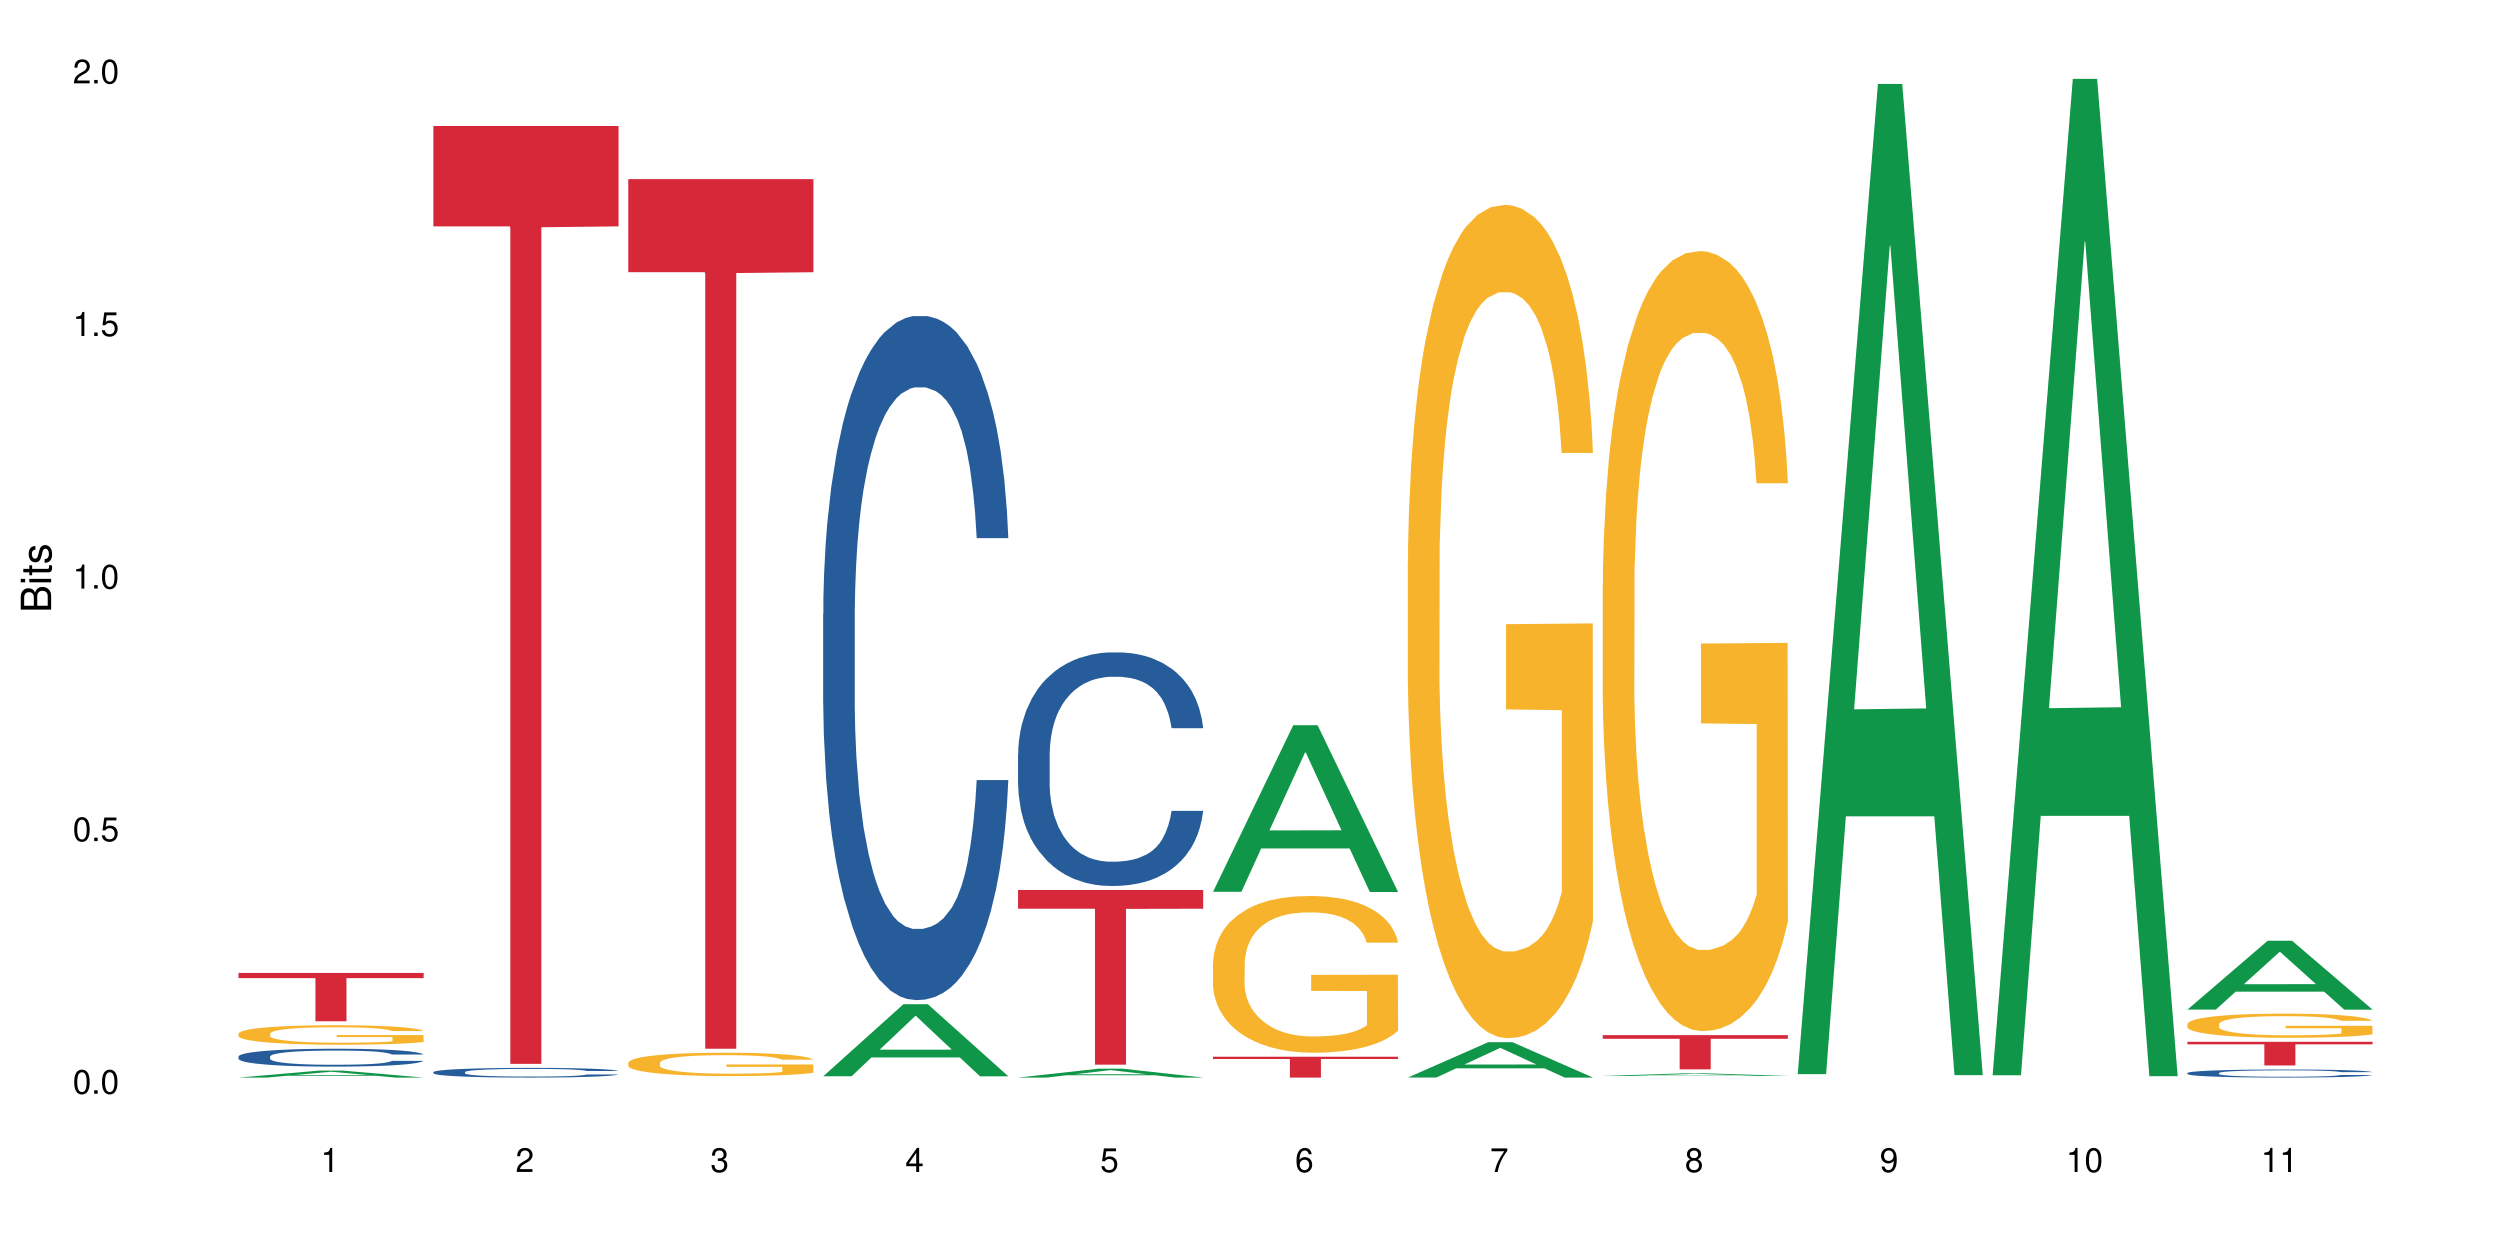 <?xml version="1.0" encoding="UTF-8"?>
<svg xmlns="http://www.w3.org/2000/svg" xmlns:xlink="http://www.w3.org/1999/xlink" width="720pt" height="360pt" viewBox="0 0 720 360" version="1.1">
<defs>
<g>
<symbol overflow="visible" id="glyph0-0">
<path style="stroke:none;" d=""/>
</symbol>
<symbol overflow="visible" id="glyph0-1">
<path style="stroke:none;" d="M 2.641 -6.938 C 2 -6.938 1.422 -6.656 1.078 -6.172 C 0.641 -5.562 0.406 -4.641 0.406 -3.359 C 0.406 -1.016 1.188 0.219 2.641 0.219 C 4.078 0.219 4.859 -1.016 4.859 -3.297 C 4.859 -4.641 4.656 -5.547 4.203 -6.172 C 3.844 -6.656 3.281 -6.938 2.641 -6.938 Z M 2.641 -6.188 C 3.547 -6.188 4 -5.25 4 -3.375 C 4 -1.406 3.562 -0.484 2.625 -0.484 C 1.734 -0.484 1.281 -1.438 1.281 -3.344 C 1.281 -5.25 1.734 -6.188 2.641 -6.188 Z M 2.641 -6.188 "/>
</symbol>
<symbol overflow="visible" id="glyph0-2">
<path style="stroke:none;" d="M 1.828 -1 L 0.828 -1 L 0.828 0 L 1.828 0 Z M 1.828 -1 "/>
</symbol>
<symbol overflow="visible" id="glyph0-3">
<path style="stroke:none;" d="M 4.562 -6.797 L 1.062 -6.797 L 0.547 -3.094 L 1.328 -3.094 C 1.719 -3.562 2.047 -3.734 2.578 -3.734 C 3.484 -3.734 4.062 -3.109 4.062 -2.094 C 4.062 -1.125 3.484 -0.531 2.578 -0.531 C 1.828 -0.531 1.375 -0.906 1.188 -1.672 L 0.328 -1.672 C 0.453 -1.109 0.547 -0.844 0.75 -0.594 C 1.125 -0.078 1.828 0.219 2.594 0.219 C 3.969 0.219 4.922 -0.781 4.922 -2.219 C 4.922 -3.562 4.031 -4.484 2.719 -4.484 C 2.25 -4.484 1.859 -4.359 1.469 -4.062 L 1.734 -5.969 L 4.562 -5.969 Z M 4.562 -6.797 "/>
</symbol>
<symbol overflow="visible" id="glyph0-4">
<path style="stroke:none;" d="M 2.484 -4.938 L 2.484 0 L 3.328 0 L 3.328 -6.938 L 2.766 -6.938 C 2.469 -5.875 2.281 -5.734 0.984 -5.562 L 0.984 -4.938 Z M 2.484 -4.938 "/>
</symbol>
<symbol overflow="visible" id="glyph0-5">
<path style="stroke:none;" d="M 4.859 -0.828 L 1.281 -0.828 C 1.359 -1.406 1.672 -1.781 2.5 -2.281 L 3.469 -2.828 C 4.406 -3.344 4.906 -4.062 4.906 -4.906 C 4.906 -5.484 4.672 -6.031 4.266 -6.406 C 3.859 -6.766 3.375 -6.938 2.719 -6.938 C 1.859 -6.938 1.219 -6.625 0.844 -6.031 C 0.609 -5.672 0.5 -5.234 0.484 -4.531 L 1.328 -4.531 C 1.359 -5.016 1.406 -5.281 1.531 -5.516 C 1.75 -5.938 2.188 -6.203 2.703 -6.203 C 3.469 -6.203 4.031 -5.641 4.031 -4.891 C 4.031 -4.344 3.719 -3.859 3.125 -3.516 L 2.234 -3 C 0.812 -2.172 0.406 -1.531 0.328 -0.016 L 4.859 -0.016 Z M 4.859 -0.828 "/>
</symbol>
<symbol overflow="visible" id="glyph0-6">
<path style="stroke:none;" d="M 2.125 -3.188 L 2.578 -3.188 C 3.5 -3.188 3.984 -2.766 3.984 -1.922 C 3.984 -1.062 3.469 -0.531 2.594 -0.531 C 1.656 -0.531 1.203 -1 1.156 -2.016 L 0.312 -2.016 C 0.344 -1.453 0.438 -1.094 0.609 -0.781 C 0.953 -0.109 1.625 0.219 2.547 0.219 C 3.953 0.219 4.859 -0.625 4.859 -1.938 C 4.859 -2.828 4.516 -3.297 3.703 -3.594 C 4.344 -3.844 4.656 -4.328 4.656 -5.031 C 4.656 -6.219 3.875 -6.938 2.578 -6.938 C 1.203 -6.938 0.484 -6.172 0.453 -4.703 L 1.297 -4.703 C 1.312 -5.125 1.344 -5.359 1.453 -5.578 C 1.641 -5.969 2.062 -6.203 2.594 -6.203 C 3.344 -6.203 3.797 -5.75 3.797 -5 C 3.797 -4.516 3.609 -4.219 3.25 -4.047 C 3.016 -3.953 2.703 -3.922 2.125 -3.906 Z M 2.125 -3.188 "/>
</symbol>
<symbol overflow="visible" id="glyph0-7">
<path style="stroke:none;" d="M 3.141 -1.672 L 3.141 0 L 3.984 0 L 3.984 -1.672 L 4.984 -1.672 L 4.984 -2.438 L 3.984 -2.438 L 3.984 -6.938 L 3.359 -6.938 L 0.266 -2.578 L 0.266 -1.672 Z M 3.141 -2.438 L 1 -2.438 L 3.141 -5.5 Z M 3.141 -2.438 "/>
</symbol>
<symbol overflow="visible" id="glyph0-8">
<path style="stroke:none;" d="M 4.781 -5.125 C 4.609 -6.266 3.891 -6.938 2.844 -6.938 C 2.094 -6.938 1.422 -6.578 1.031 -5.953 C 0.594 -5.266 0.406 -4.422 0.406 -3.172 C 0.406 -2 0.578 -1.25 0.984 -0.641 C 1.359 -0.078 1.953 0.219 2.703 0.219 C 3.984 0.219 4.922 -0.75 4.922 -2.094 C 4.922 -3.375 4.062 -4.281 2.844 -4.281 C 2.172 -4.281 1.641 -4.031 1.281 -3.516 C 1.281 -5.234 1.828 -6.188 2.797 -6.188 C 3.391 -6.188 3.797 -5.797 3.938 -5.125 Z M 2.734 -3.531 C 3.547 -3.531 4.062 -2.953 4.062 -2.031 C 4.062 -1.156 3.484 -0.531 2.703 -0.531 C 1.922 -0.531 1.328 -1.188 1.328 -2.078 C 1.328 -2.938 1.906 -3.531 2.734 -3.531 Z M 2.734 -3.531 "/>
</symbol>
<symbol overflow="visible" id="glyph0-9">
<path style="stroke:none;" d="M 4.984 -6.797 L 0.438 -6.797 L 0.438 -5.969 L 4.109 -5.969 C 2.5 -3.656 1.828 -2.234 1.328 0 L 2.219 0 C 2.594 -2.172 3.453 -4.047 4.984 -6.094 Z M 4.984 -6.797 "/>
</symbol>
<symbol overflow="visible" id="glyph0-10">
<path style="stroke:none;" d="M 3.75 -3.656 C 4.469 -4.094 4.688 -4.438 4.688 -5.078 C 4.688 -6.172 3.844 -6.938 2.641 -6.938 C 1.438 -6.938 0.594 -6.172 0.594 -5.094 C 0.594 -4.438 0.812 -4.094 1.516 -3.656 C 0.734 -3.266 0.359 -2.703 0.359 -1.922 C 0.359 -0.656 1.281 0.219 2.641 0.219 C 3.984 0.219 4.922 -0.656 4.922 -1.922 C 4.922 -2.703 4.531 -3.266 3.75 -3.656 Z M 2.641 -6.188 C 3.359 -6.188 3.812 -5.75 3.812 -5.062 C 3.812 -4.406 3.344 -3.984 2.641 -3.984 C 1.922 -3.984 1.453 -4.406 1.453 -5.078 C 1.453 -5.75 1.922 -6.188 2.641 -6.188 Z M 2.641 -3.266 C 3.484 -3.266 4.062 -2.719 4.062 -1.906 C 4.062 -1.078 3.484 -0.531 2.625 -0.531 C 1.797 -0.531 1.219 -1.094 1.219 -1.906 C 1.219 -2.719 1.781 -3.266 2.641 -3.266 Z M 2.641 -3.266 "/>
</symbol>
<symbol overflow="visible" id="glyph0-11">
<path style="stroke:none;" d="M 0.516 -1.578 C 0.672 -0.453 1.406 0.219 2.438 0.219 C 3.188 0.219 3.859 -0.141 4.266 -0.766 C 4.688 -1.453 4.891 -2.297 4.891 -3.547 C 4.891 -4.719 4.703 -5.453 4.312 -6.078 C 3.938 -6.641 3.344 -6.938 2.594 -6.938 C 1.297 -6.938 0.359 -5.969 0.359 -4.625 C 0.359 -3.344 1.234 -2.453 2.453 -2.453 C 3.094 -2.453 3.578 -2.672 4.016 -3.203 C 4 -1.484 3.469 -0.531 2.5 -0.531 C 1.906 -0.531 1.484 -0.906 1.359 -1.578 Z M 2.578 -6.203 C 3.375 -6.203 3.969 -5.531 3.969 -4.641 C 3.969 -3.797 3.391 -3.188 2.547 -3.188 C 1.734 -3.188 1.234 -3.766 1.234 -4.688 C 1.234 -5.562 1.797 -6.203 2.578 -6.203 Z M 2.578 -6.203 "/>
</symbol>
<symbol overflow="visible" id="glyph1-0">
<path style="stroke:none;" d=""/>
</symbol>
<symbol overflow="visible" id="glyph1-1">
<path style="stroke:none;" d="M 0 -0.953 L 0 -4.891 C 0 -5.719 -0.234 -6.344 -0.734 -6.797 C -1.188 -7.234 -1.812 -7.469 -2.5 -7.469 C -3.547 -7.469 -4.188 -7 -4.625 -5.875 C -4.984 -6.688 -5.625 -7.094 -6.531 -7.094 C -7.172 -7.094 -7.734 -6.859 -8.141 -6.391 C -8.562 -5.922 -8.75 -5.344 -8.75 -4.5 L -8.75 -0.953 Z M -4.984 -2.062 L -7.766 -2.062 L -7.766 -4.219 C -7.766 -4.844 -7.688 -5.203 -7.453 -5.5 C -7.219 -5.812 -6.859 -5.969 -6.375 -5.969 C -5.891 -5.969 -5.531 -5.812 -5.297 -5.5 C -5.062 -5.203 -4.984 -4.844 -4.984 -4.219 Z M -0.984 -2.062 L -4 -2.062 L -4 -4.781 C -4 -5.766 -3.438 -6.359 -2.484 -6.359 C -1.547 -6.359 -0.984 -5.766 -0.984 -4.781 Z M -0.984 -2.062 "/>
</symbol>
<symbol overflow="visible" id="glyph1-2">
<path style="stroke:none;" d="M -6.281 -1.797 L -6.281 -0.797 L 0 -0.797 L 0 -1.797 Z M -8.75 -1.797 L -8.75 -0.797 L -7.484 -0.797 L -7.484 -1.797 Z M -8.75 -1.797 "/>
</symbol>
<symbol overflow="visible" id="glyph1-3">
<path style="stroke:none;" d="M -6.281 -3.047 L -6.281 -2.016 L -8.016 -2.016 L -8.016 -1.016 L -6.281 -1.016 L -6.281 -0.172 L -5.469 -0.172 L -5.469 -1.016 L -0.719 -1.016 C -0.078 -1.016 0.281 -1.453 0.281 -2.234 C 0.281 -2.5 0.25 -2.719 0.188 -3.047 L -0.641 -3.047 C -0.609 -2.906 -0.594 -2.766 -0.594 -2.562 C -0.594 -2.141 -0.719 -2.016 -1.156 -2.016 L -5.469 -2.016 L -5.469 -3.047 Z M -6.281 -3.047 "/>
</symbol>
<symbol overflow="visible" id="glyph1-4">
<path style="stroke:none;" d="M -4.531 -5.25 C -5.766 -5.25 -6.469 -4.422 -6.469 -2.969 C -6.469 -1.516 -5.719 -0.562 -4.547 -0.562 C -3.562 -0.562 -3.094 -1.062 -2.734 -2.562 L -2.516 -3.484 C -2.344 -4.188 -2.094 -4.469 -1.641 -4.469 C -1.047 -4.469 -0.641 -3.875 -0.641 -3 C -0.641 -2.453 -0.797 -2 -1.062 -1.75 C -1.25 -1.594 -1.422 -1.531 -1.875 -1.469 L -1.875 -0.406 C -0.422 -0.453 0.281 -1.266 0.281 -2.922 C 0.281 -4.5 -0.5 -5.516 -1.719 -5.516 C -2.656 -5.516 -3.172 -4.984 -3.469 -3.734 L -3.703 -2.766 C -3.891 -1.953 -4.156 -1.609 -4.594 -1.609 C -5.188 -1.609 -5.547 -2.125 -5.547 -2.938 C -5.547 -3.75 -5.203 -4.172 -4.531 -4.203 Z M -4.531 -5.25 "/>
</symbol>
</g>
</defs>
<g id="surface1">
<rect x="0" y="0" width="720" height="360" style="fill:rgb(100%,100%,100%);fill-opacity:1;stroke:none;"/>
<path style=" stroke:none;fill-rule:nonzero;fill:rgb(6.275%,58.824%,28.235%);fill-opacity:1;" d="M 68.684 310.34 L 68.742 310.336 L 91.816 308.34 L 98.82 308.34 L 122.008 310.34 L 113.859 310.34 L 108.051 309.82 L 82.586 309.82 L 76.891 310.34 L 68.684 310.34 L 85.035 309.602 L 105.715 309.602 L 95.402 308.668 L 95.289 308.664 L 95.176 308.672 L 84.977 309.602 L 85.035 309.602 Z M 68.684 310.34 "/>
<path style=" stroke:none;fill-rule:nonzero;fill:rgb(14.51%,36.078%,60%);fill-opacity:1;" d="M 68.684 304.277 L 68.75 304.273 L 68.75 304.16 L 68.945 303.98 L 69.402 303.758 L 69.855 303.602 L 71.027 303.324 L 72.652 303.055 L 74.344 302.848 L 75.578 302.727 L 76.684 302.633 L 79.219 302.457 L 80.844 302.367 L 82.602 302.289 L 84.746 302.207 L 86.309 302.16 L 89.82 302.086 L 92.422 302.055 L 94.438 302.039 L 98.793 302.039 L 101.395 302.059 L 103.281 302.082 L 105.359 302.117 L 107.117 302.16 L 110.172 302.266 L 112.902 302.398 L 114.141 302.473 L 116.09 302.617 L 117.586 302.758 L 118.625 302.883 L 119.797 303.055 L 120.836 303.266 L 121.617 303.508 L 122.008 303.711 L 112.902 303.711 L 112.449 303.52 L 111.93 303.375 L 110.953 303.184 L 109.977 303.047 L 108.613 302.91 L 107.375 302.82 L 105.688 302.73 L 104.191 302.676 L 102.629 302.633 L 101.133 302.602 L 98.273 302.574 L 94.957 302.574 L 93.723 302.586 L 91.184 302.621 L 89.82 302.656 L 87.867 302.723 L 86.504 302.781 L 84.879 302.875 L 83.773 302.957 L 82.406 303.078 L 81.43 303.188 L 80.324 303.344 L 79.676 303.461 L 79.09 303.59 L 78.57 303.746 L 78.18 303.91 L 77.918 304.086 L 77.789 304.254 L 77.789 304.984 L 77.918 305.152 L 78.246 305.352 L 79.09 305.637 L 80.324 305.887 L 81.758 306.086 L 83.121 306.227 L 83.902 306.293 L 84.941 306.367 L 86.566 306.461 L 88.91 306.555 L 90.273 306.594 L 92.355 306.629 L 94.5 306.648 L 97.363 306.648 L 99.898 306.629 L 101.59 306.605 L 103.344 306.57 L 105.75 306.488 L 107.246 306.414 L 108.547 306.324 L 109.523 306.234 L 110.172 306.16 L 111.148 306.016 L 111.93 305.855 L 112.512 305.691 L 112.902 305.531 L 122.008 305.531 L 121.617 305.719 L 121.031 305.902 L 120.445 306.039 L 119.535 306.203 L 118.496 306.348 L 117 306.512 L 115.766 306.621 L 114.141 306.738 L 112.645 306.828 L 111.02 306.91 L 108.613 307.004 L 107.051 307.051 L 105.359 307.09 L 103.344 307.129 L 100.809 307.164 L 98.078 307.18 L 95.543 307.188 L 92.809 307.176 L 90.793 307.156 L 88.129 307.117 L 84.812 307.031 L 82.406 306.941 L 80.52 306.852 L 78.895 306.758 L 77.074 306.629 L 74.734 306.422 L 73.301 306.266 L 72.328 306.133 L 71.223 305.949 L 70.441 305.785 L 69.531 305.52 L 68.879 305.188 L 68.684 304.926 Z M 68.684 304.277 "/>
<path style=" stroke:none;fill-rule:nonzero;fill:rgb(96.863%,70.196%,16.863%);fill-opacity:1;" d="M 68.684 297.676 L 68.75 297.672 L 68.75 297.566 L 69.012 297.336 L 69.66 297.02 L 70.508 296.758 L 71.418 296.555 L 72 296.445 L 72.977 296.293 L 73.824 296.18 L 75.969 295.949 L 78.699 295.734 L 80.195 295.641 L 81.887 295.555 L 84.293 295.457 L 85.398 295.422 L 88.777 295.34 L 92.617 295.285 L 96.844 295.27 L 98.793 295.277 L 101.461 295.297 L 105.102 295.352 L 107.18 295.406 L 108.809 295.457 L 110.496 295.523 L 112.578 295.625 L 114.531 295.746 L 116.09 295.871 L 117.652 296.023 L 118.953 296.188 L 120.059 296.367 L 121.031 296.582 L 121.617 296.762 L 122.008 296.941 L 112.969 296.941 L 112.449 296.762 L 111.863 296.625 L 110.887 296.457 L 109.914 296.332 L 108.938 296.234 L 107.117 296.102 L 105.555 296.02 L 103.605 295.949 L 101.719 295.902 L 99.574 295.871 L 98.273 295.859 L 94.828 295.859 L 91.703 295.898 L 89.883 295.938 L 88.582 295.98 L 86.762 296.055 L 85.656 296.117 L 85.008 296.156 L 83.055 296.316 L 81.758 296.461 L 81.039 296.559 L 80.129 296.711 L 79.48 296.852 L 78.766 297.055 L 78.375 297.207 L 77.855 297.559 L 77.789 298.48 L 77.984 298.676 L 78.375 298.887 L 78.895 299.07 L 79.676 299.266 L 80.457 299.414 L 81.82 299.613 L 82.992 299.746 L 83.902 299.832 L 85.656 299.973 L 86.371 300.02 L 88.062 300.109 L 89.82 300.184 L 91.965 300.242 L 93.59 300.273 L 96.191 300.301 L 99.508 300.301 L 103.41 300.27 L 105.883 300.227 L 107.57 300.188 L 108.676 300.152 L 110.043 300.094 L 111.02 300.043 L 111.93 299.988 L 113.035 299.898 L 113.035 298.676 L 96.973 298.668 L 96.973 298.094 L 121.941 298.09 L 122.008 300.094 L 120.641 300.234 L 118.953 300.367 L 117.324 300.469 L 115.637 300.555 L 113.23 300.652 L 111.277 300.715 L 108.285 300.785 L 105.555 300.832 L 102.695 300.863 L 100.16 300.879 L 97.168 300.883 L 94.5 300.875 L 91.641 300.844 L 89.363 300.801 L 87.281 300.75 L 85.203 300.684 L 82.602 300.578 L 80.91 300.488 L 79.156 300.383 L 77.398 300.254 L 75.84 300.113 L 74.797 300.008 L 73.758 299.883 L 72.652 299.73 L 71.613 299.555 L 70.832 299.398 L 70.117 299.219 L 69.598 299.051 L 69.074 298.816 L 68.816 298.633 L 68.684 298.477 Z M 68.684 297.676 "/>
<path style=" stroke:none;fill-rule:nonzero;fill:rgb(83.922%,15.686%,22.353%);fill-opacity:1;" d="M 68.684 280.211 L 122.008 280.211 L 122.008 281.699 L 99.785 281.711 L 99.785 294.117 L 90.844 294.117 L 90.844 281.727 L 90.715 281.699 L 68.684 281.699 Z M 68.684 280.211 "/>
<path style=" stroke:none;fill-rule:nonzero;fill:rgb(14.51%,36.078%,60%);fill-opacity:1;" d="M 124.812 308.766 L 124.879 308.762 L 124.879 308.703 L 125.074 308.605 L 125.527 308.484 L 125.984 308.398 L 127.156 308.25 L 128.781 308.102 L 130.473 307.992 L 131.707 307.926 L 132.812 307.875 L 135.348 307.781 L 136.973 307.73 L 138.73 307.688 L 140.875 307.645 L 142.438 307.617 L 145.949 307.578 L 148.547 307.559 L 150.566 307.555 L 154.922 307.555 L 157.523 307.562 L 159.41 307.574 L 161.488 307.598 L 163.246 307.617 L 166.301 307.676 L 169.031 307.746 L 170.27 307.789 L 172.219 307.867 L 173.715 307.941 L 174.754 308.008 L 175.926 308.102 L 176.965 308.219 L 177.746 308.348 L 178.137 308.457 L 169.031 308.457 L 168.578 308.355 L 168.059 308.277 L 167.082 308.172 L 166.105 308.098 L 164.742 308.023 L 163.504 307.977 L 161.812 307.926 L 160.32 307.898 L 158.758 307.875 L 157.262 307.859 L 154.402 307.844 L 151.086 307.844 L 149.848 307.848 L 147.312 307.867 L 145.949 307.887 L 143.996 307.922 L 142.633 307.957 L 141.004 308.008 L 139.898 308.051 L 138.535 308.117 L 137.559 308.176 L 136.453 308.258 L 135.805 308.324 L 135.219 308.395 L 134.699 308.477 L 134.309 308.566 L 134.047 308.66 L 133.918 308.754 L 133.918 309.148 L 134.047 309.238 L 134.371 309.348 L 135.219 309.504 L 136.453 309.637 L 137.883 309.746 L 139.25 309.82 L 140.031 309.855 L 141.07 309.898 L 142.695 309.949 L 145.039 310 L 146.402 310.02 L 148.484 310.039 L 150.629 310.051 L 153.492 310.051 L 156.027 310.039 L 157.719 310.027 L 159.473 310.008 L 161.879 309.965 L 163.375 309.922 L 164.676 309.875 L 165.652 309.828 L 166.301 309.785 L 167.277 309.707 L 168.059 309.621 L 168.641 309.531 L 169.031 309.445 L 178.137 309.445 L 177.746 309.547 L 177.16 309.645 L 176.574 309.719 L 175.664 309.809 L 174.625 309.887 L 173.129 309.977 L 171.895 310.035 L 170.27 310.098 L 168.773 310.148 L 167.145 310.191 L 164.742 310.242 L 163.18 310.266 L 161.488 310.289 L 159.473 310.312 L 156.938 310.328 L 154.207 310.34 L 151.672 310.34 L 148.938 310.336 L 146.922 310.324 L 144.258 310.305 L 140.941 310.258 L 138.535 310.207 L 136.648 310.16 L 135.023 310.109 L 133.203 310.039 L 130.863 309.93 L 129.43 309.84 L 128.457 309.77 L 127.352 309.672 L 126.57 309.582 L 125.66 309.438 L 125.008 309.258 L 124.812 309.117 Z M 124.812 308.766 "/>
<path style=" stroke:none;fill-rule:nonzero;fill:rgb(83.922%,15.686%,22.353%);fill-opacity:1;" d="M 124.812 36.281 L 178.137 36.281 L 178.137 65.195 L 155.914 65.449 L 155.914 306.398 L 146.973 306.398 L 146.973 65.703 L 146.844 65.195 L 124.812 65.195 Z M 124.812 36.281 "/>
<path style=" stroke:none;fill-rule:nonzero;fill:rgb(96.863%,70.196%,16.863%);fill-opacity:1;" d="M 180.941 306.066 L 181.008 306.062 L 181.008 305.938 L 181.266 305.664 L 181.918 305.281 L 182.762 304.969 L 183.672 304.723 L 184.258 304.594 L 185.234 304.41 L 186.078 304.273 L 188.227 304 L 190.957 303.742 L 192.453 303.629 L 194.145 303.527 L 196.551 303.41 L 197.656 303.367 L 201.035 303.27 L 204.871 303.207 L 209.098 303.188 L 211.051 303.195 L 213.715 303.219 L 217.359 303.285 L 219.438 303.348 L 221.062 303.41 L 222.754 303.488 L 224.836 303.613 L 226.785 303.758 L 228.348 303.906 L 229.906 304.09 L 231.207 304.289 L 232.312 304.504 L 233.289 304.762 L 233.875 304.977 L 234.266 305.191 L 225.227 305.191 L 224.707 304.977 L 224.121 304.809 L 223.145 304.605 L 222.168 304.461 L 221.195 304.344 L 219.375 304.184 L 217.812 304.086 L 215.863 304 L 213.977 303.945 L 211.832 303.906 L 210.531 303.895 L 207.082 303.895 L 203.961 303.938 L 202.141 303.988 L 200.84 304.035 L 199.02 304.129 L 197.914 304.203 L 197.266 304.25 L 195.312 304.441 L 194.012 304.613 L 193.297 304.73 L 192.387 304.914 L 191.738 305.078 L 191.023 305.324 L 190.633 305.508 L 190.109 305.926 L 190.047 307.031 L 190.242 307.266 L 190.633 307.516 L 191.152 307.738 L 191.934 307.973 L 192.711 308.148 L 194.078 308.391 L 195.25 308.547 L 196.16 308.652 L 197.914 308.82 L 198.629 308.875 L 200.32 308.984 L 202.074 309.07 L 204.223 309.145 L 205.848 309.18 L 208.449 309.211 L 211.766 309.211 L 215.668 309.176 L 218.137 309.125 L 219.828 309.078 L 220.934 309.035 L 222.301 308.965 L 223.273 308.906 L 224.184 308.836 L 225.289 308.734 L 225.289 307.266 L 209.23 307.258 L 209.23 306.57 L 234.199 306.566 L 234.266 308.965 L 232.898 309.133 L 231.207 309.293 L 229.582 309.414 L 227.891 309.52 L 225.484 309.637 L 223.535 309.707 L 220.543 309.793 L 217.812 309.852 L 214.953 309.887 L 212.414 309.906 L 209.426 309.91 L 206.758 309.898 L 203.898 309.863 L 201.621 309.812 L 199.539 309.75 L 197.461 309.672 L 194.859 309.543 L 193.168 309.438 L 191.41 309.309 L 189.656 309.156 L 188.094 308.992 L 187.055 308.863 L 186.016 308.715 L 184.91 308.531 L 183.867 308.32 L 183.09 308.133 L 182.371 307.918 L 181.852 307.715 L 181.332 307.438 L 181.074 307.215 L 180.941 307.027 Z M 180.941 306.066 "/>
<path style=" stroke:none;fill-rule:nonzero;fill:rgb(83.922%,15.686%,22.353%);fill-opacity:1;" d="M 180.941 51.594 L 234.266 51.594 L 234.266 78.402 L 212.043 78.637 L 212.043 302.035 L 203.102 302.035 L 203.102 78.871 L 202.973 78.402 L 180.941 78.402 Z M 180.941 51.594 "/>
<path style=" stroke:none;fill-rule:nonzero;fill:rgb(6.275%,58.824%,28.235%);fill-opacity:1;" d="M 237.07 309.957 L 237.129 309.938 L 260.199 289.203 L 267.207 289.203 L 290.395 309.977 L 282.246 309.977 L 276.438 304.555 L 250.973 304.555 L 245.273 309.957 L 237.07 309.957 L 253.422 302.312 L 274.102 302.293 L 263.789 292.598 L 263.676 292.578 L 263.562 292.637 L 253.363 302.293 L 253.422 302.312 Z M 237.07 309.957 "/>
<path style=" stroke:none;fill-rule:nonzero;fill:rgb(14.51%,36.078%,60%);fill-opacity:1;" d="M 237.07 176.762 L 237.137 176.582 L 237.137 172.262 L 237.332 165.418 L 237.785 156.773 L 238.242 150.832 L 239.41 140.207 L 241.039 129.945 L 242.727 122.023 L 243.965 117.34 L 245.07 113.738 L 247.605 107.074 L 249.23 103.652 L 250.988 100.594 L 253.133 97.531 L 254.691 95.73 L 258.203 92.852 L 260.805 91.59 L 262.82 91.051 L 267.18 91.051 L 269.781 91.77 L 271.664 92.668 L 273.746 94.109 L 275.5 95.73 L 278.559 99.691 L 281.289 104.734 L 282.523 107.617 L 284.477 113.199 L 285.973 118.602 L 287.012 123.281 L 288.184 129.945 L 289.223 138.047 L 290.004 147.23 L 290.395 154.973 L 281.289 154.973 L 280.832 147.773 L 280.312 142.191 L 279.34 134.805 L 278.363 129.586 L 276.996 124.363 L 275.762 120.941 L 274.07 117.52 L 272.574 115.359 L 271.016 113.738 L 269.52 112.656 L 266.656 111.578 L 263.34 111.578 L 262.105 111.938 L 259.57 113.379 L 258.203 114.637 L 256.254 117.16 L 254.887 119.5 L 253.262 123.102 L 252.156 126.164 L 250.793 130.844 L 249.816 134.988 L 248.711 140.93 L 248.059 145.43 L 247.477 150.473 L 246.953 156.414 L 246.566 162.719 L 246.305 169.379 L 246.176 175.863 L 246.176 203.773 L 246.305 210.258 L 246.629 217.82 L 247.477 228.805 L 248.711 238.348 L 250.141 245.91 L 251.508 251.312 L 252.289 253.832 L 253.328 256.715 L 254.953 260.316 L 257.293 263.918 L 258.66 265.359 L 260.742 266.801 L 262.887 267.52 L 265.746 267.52 L 268.285 266.801 L 269.973 265.898 L 271.73 264.457 L 274.137 261.398 L 275.633 258.516 L 276.934 255.094 L 277.906 251.672 L 278.559 248.793 L 279.535 243.211 L 280.312 237.086 L 280.898 230.785 L 281.289 224.664 L 290.395 224.664 L 290.004 231.863 L 289.418 238.887 L 288.832 244.109 L 287.922 250.414 L 286.883 255.996 L 285.387 262.297 L 284.148 266.438 L 282.523 270.941 L 281.027 274.363 L 279.402 277.422 L 276.996 281.023 L 275.438 282.824 L 273.746 284.445 L 271.73 285.887 L 269.195 287.148 L 266.465 287.867 L 263.926 288.047 L 261.195 287.688 L 259.18 286.969 L 256.516 285.348 L 253.199 282.105 L 250.793 278.684 L 248.906 275.262 L 247.281 271.66 L 245.461 266.801 L 243.117 258.875 L 241.688 252.754 L 240.711 247.711 L 239.605 240.688 L 238.828 234.387 L 237.918 224.301 L 237.266 211.516 L 237.07 201.613 Z M 237.07 176.762 "/>
<path style=" stroke:none;fill-rule:nonzero;fill:rgb(6.275%,58.824%,28.235%);fill-opacity:1;" d="M 293.199 310.34 L 293.258 310.336 L 316.328 307.785 L 323.336 307.785 L 346.52 310.34 L 338.375 310.34 L 332.562 309.672 L 307.098 309.672 L 301.402 310.34 L 293.199 310.34 L 309.551 309.398 L 330.227 309.395 L 319.918 308.203 L 319.805 308.199 L 319.688 308.207 L 309.492 309.395 L 309.551 309.398 Z M 293.199 310.34 "/>
<path style=" stroke:none;fill-rule:nonzero;fill:rgb(14.51%,36.078%,60%);fill-opacity:1;" d="M 293.199 217.172 L 293.266 217.109 L 293.266 215.633 L 293.461 213.297 L 293.914 210.348 L 294.371 208.316 L 295.539 204.691 L 297.164 201.184 L 298.855 198.48 L 300.094 196.883 L 301.199 195.652 L 303.734 193.375 L 305.359 192.207 L 307.113 191.164 L 309.262 190.117 L 310.82 189.504 L 314.332 188.52 L 316.934 188.09 L 318.949 187.906 L 323.309 187.906 L 325.906 188.148 L 327.793 188.457 L 329.875 188.949 L 331.629 189.504 L 334.688 190.855 L 337.418 192.578 L 338.652 193.562 L 340.605 195.469 L 342.098 197.312 L 343.141 198.91 L 344.309 201.184 L 345.352 203.953 L 346.133 207.086 L 346.52 209.73 L 337.418 209.73 L 336.961 207.273 L 336.441 205.367 L 335.465 202.844 L 334.492 201.062 L 333.125 199.277 L 331.891 198.109 L 330.199 196.941 L 328.703 196.203 L 327.145 195.652 L 325.648 195.281 L 322.785 194.914 L 319.469 194.914 L 318.234 195.035 L 315.699 195.527 L 314.332 195.957 L 312.383 196.82 L 311.016 197.617 L 309.391 198.848 L 308.285 199.895 L 306.922 201.492 L 305.945 202.906 L 304.84 204.938 L 304.188 206.473 L 303.605 208.195 L 303.082 210.223 L 302.691 212.375 L 302.434 214.652 L 302.305 216.863 L 302.305 226.395 L 302.434 228.609 L 302.758 231.191 L 303.605 234.941 L 304.84 238.199 L 306.27 240.781 L 307.637 242.625 L 308.414 243.488 L 309.457 244.473 L 311.082 245.699 L 313.422 246.93 L 314.789 247.422 L 316.867 247.914 L 319.016 248.16 L 321.875 248.16 L 324.414 247.914 L 326.102 247.605 L 327.859 247.113 L 330.266 246.07 L 331.762 245.086 L 333.062 243.918 L 334.035 242.75 L 334.688 241.766 L 335.66 239.859 L 336.441 237.77 L 337.027 235.617 L 337.418 233.527 L 346.52 233.527 L 346.133 235.984 L 345.547 238.383 L 344.961 240.168 L 344.051 242.32 L 343.012 244.227 L 341.516 246.375 L 340.277 247.793 L 338.652 249.328 L 337.156 250.496 L 335.531 251.543 L 333.125 252.77 L 331.566 253.387 L 329.875 253.941 L 327.859 254.43 L 325.324 254.863 L 322.59 255.109 L 320.055 255.168 L 317.324 255.047 L 315.309 254.801 L 312.641 254.246 L 309.324 253.141 L 306.922 251.973 L 305.035 250.805 L 303.41 249.574 L 301.586 247.914 L 299.246 245.207 L 297.816 243.117 L 296.84 241.398 L 295.734 239 L 294.953 236.848 L 294.043 233.402 L 293.395 229.039 L 293.199 225.656 Z M 293.199 217.172 "/>
<path style=" stroke:none;fill-rule:nonzero;fill:rgb(83.922%,15.686%,22.353%);fill-opacity:1;" d="M 293.199 256.324 L 346.52 256.324 L 346.52 261.711 L 324.297 261.758 L 324.297 306.629 L 315.359 306.629 L 315.359 261.805 L 315.227 261.711 L 293.199 261.711 Z M 293.199 256.324 "/>
<path style=" stroke:none;fill-rule:nonzero;fill:rgb(6.275%,58.824%,28.235%);fill-opacity:1;" d="M 349.328 256.844 L 349.383 256.797 L 372.457 208.863 L 379.465 208.863 L 402.648 256.887 L 394.504 256.887 L 388.691 244.352 L 363.227 244.352 L 357.531 256.844 L 349.328 256.844 L 365.676 239.164 L 386.355 239.121 L 376.047 216.707 L 375.934 216.664 L 375.816 216.797 L 365.621 239.121 L 365.676 239.164 Z M 349.328 256.844 "/>
<path style=" stroke:none;fill-rule:nonzero;fill:rgb(96.863%,70.196%,16.863%);fill-opacity:1;" d="M 349.328 277.379 L 349.395 277.336 L 349.395 276.512 L 349.652 274.656 L 350.305 272.102 L 351.148 270 L 352.059 268.352 L 352.645 267.484 L 353.621 266.246 L 354.465 265.34 L 356.609 263.484 L 359.344 261.754 L 360.836 261.012 L 362.527 260.312 L 364.934 259.527 L 366.039 259.238 L 369.422 258.578 L 373.258 258.168 L 377.484 258.043 L 379.434 258.086 L 382.102 258.25 L 385.742 258.703 L 387.824 259.117 L 389.449 259.527 L 391.141 260.062 L 393.223 260.887 L 395.172 261.879 L 396.73 262.867 L 398.293 264.105 L 399.594 265.422 L 400.699 266.867 L 401.676 268.598 L 402.258 270.039 L 402.648 271.484 L 393.609 271.484 L 393.09 270.039 L 392.504 268.926 L 391.531 267.566 L 390.555 266.578 L 389.578 265.793 L 387.758 264.723 L 386.199 264.062 L 384.246 263.484 L 382.363 263.113 L 380.215 262.867 L 378.914 262.785 L 375.469 262.785 L 372.348 263.074 L 370.527 263.402 L 369.227 263.734 L 367.406 264.352 L 366.301 264.848 L 365.648 265.176 L 363.699 266.453 L 362.398 267.609 L 361.684 268.391 L 360.773 269.629 L 360.121 270.742 L 359.406 272.391 L 359.016 273.629 L 358.496 276.43 L 358.43 283.852 L 358.625 285.418 L 359.016 287.109 L 359.535 288.594 L 360.316 290.16 L 361.098 291.355 L 362.465 292.961 L 363.633 294.035 L 364.543 294.734 L 366.301 295.848 L 367.016 296.219 L 368.707 296.961 L 370.461 297.539 L 372.605 298.031 L 374.234 298.281 L 376.836 298.484 L 380.152 298.484 L 384.051 298.238 L 386.523 297.91 L 388.215 297.578 L 389.32 297.289 L 390.684 296.836 L 391.66 296.426 L 392.57 295.973 L 393.676 295.27 L 393.676 285.418 L 377.613 285.375 L 377.613 280.758 L 402.586 280.719 L 402.648 296.836 L 401.285 297.949 L 399.594 299.023 L 397.969 299.848 L 396.277 300.547 L 393.871 301.332 L 391.922 301.824 L 388.93 302.402 L 386.199 302.773 L 383.336 303.02 L 380.801 303.145 L 377.809 303.188 L 375.145 303.102 L 372.281 302.855 L 370.008 302.527 L 367.926 302.113 L 365.844 301.578 L 363.242 300.711 L 361.555 300.012 L 359.797 299.145 L 358.043 298.113 L 356.48 297.004 L 355.441 296.137 L 354.398 295.148 L 353.293 293.91 L 352.254 292.508 L 351.473 291.23 L 350.758 289.789 L 350.238 288.426 L 349.719 286.57 L 349.457 285.086 L 349.328 283.809 Z M 349.328 277.379 "/>
<path style=" stroke:none;fill-rule:nonzero;fill:rgb(83.922%,15.686%,22.353%);fill-opacity:1;" d="M 349.328 304.34 L 402.648 304.34 L 402.648 304.984 L 380.426 304.988 L 380.426 310.34 L 371.484 310.34 L 371.484 304.996 L 371.355 304.984 L 349.328 304.984 Z M 349.328 304.34 "/>
<path style=" stroke:none;fill-rule:nonzero;fill:rgb(6.275%,58.824%,28.235%);fill-opacity:1;" d="M 405.457 310.332 L 405.512 310.32 L 428.586 300.156 L 435.594 300.156 L 458.777 310.34 L 450.633 310.34 L 444.82 307.684 L 419.355 307.684 L 413.66 310.332 L 405.457 310.332 L 421.805 306.582 L 442.484 306.574 L 432.176 301.82 L 432.059 301.809 L 431.945 301.84 L 421.75 306.574 L 421.805 306.582 Z M 405.457 310.332 "/>
<path style=" stroke:none;fill-rule:nonzero;fill:rgb(96.863%,70.196%,16.863%);fill-opacity:1;" d="M 405.457 161.789 L 405.52 161.57 L 405.52 157.188 L 405.781 147.324 L 406.43 133.734 L 407.277 122.555 L 408.188 113.789 L 408.773 109.184 L 409.746 102.609 L 410.594 97.789 L 412.738 87.926 L 415.469 78.719 L 416.965 74.773 L 418.656 71.047 L 421.062 66.883 L 422.168 65.348 L 425.551 61.84 L 429.387 59.648 L 433.613 58.992 L 435.562 59.211 L 438.23 60.086 L 441.871 62.5 L 443.953 64.691 L 445.578 66.883 L 447.27 69.73 L 449.348 74.117 L 451.301 79.375 L 452.859 84.637 L 454.422 91.211 L 455.723 98.227 L 456.828 105.898 L 457.805 115.102 L 458.387 122.773 L 458.777 130.445 L 449.738 130.445 L 449.219 122.773 L 448.633 116.855 L 447.66 109.625 L 446.684 104.363 L 445.707 100.199 L 443.887 94.5 L 442.328 90.992 L 440.375 87.926 L 438.488 85.953 L 436.344 84.637 L 435.043 84.199 L 431.598 84.199 L 428.477 85.73 L 426.656 87.484 L 425.355 89.238 L 423.535 92.527 L 422.43 95.156 L 421.777 96.91 L 419.828 103.707 L 418.527 109.844 L 417.812 114.008 L 416.902 120.582 L 416.25 126.5 L 415.535 135.27 L 415.145 141.844 L 414.625 156.75 L 414.559 196.203 L 414.754 204.531 L 415.145 213.516 L 415.664 221.406 L 416.445 229.738 L 417.227 236.094 L 418.59 244.641 L 419.762 250.34 L 420.672 254.066 L 422.43 259.984 L 423.145 261.957 L 424.836 265.902 L 426.59 268.973 L 428.734 271.602 L 430.363 272.918 L 432.961 274.012 L 436.277 274.012 L 440.18 272.699 L 442.652 270.945 L 444.344 269.191 L 445.449 267.656 L 446.812 265.246 L 447.789 263.055 L 448.699 260.641 L 449.805 256.918 L 449.805 204.531 L 433.742 204.312 L 433.742 179.762 L 458.715 179.543 L 458.777 265.246 L 457.414 271.164 L 455.723 276.863 L 454.098 281.246 L 452.406 284.973 L 450 289.137 L 448.051 291.766 L 445.059 294.836 L 442.328 296.809 L 439.465 298.121 L 436.93 298.781 L 433.938 299 L 431.273 298.562 L 428.41 297.246 L 426.137 295.492 L 424.055 293.301 L 421.973 290.453 L 419.371 285.848 L 417.68 282.121 L 415.926 277.52 L 414.168 272.039 L 412.609 266.121 L 411.57 261.52 L 410.527 256.258 L 409.422 249.684 L 408.383 242.23 L 407.602 235.438 L 406.887 227.766 L 406.367 220.531 L 405.848 210.668 L 405.586 202.777 L 405.457 195.984 Z M 405.457 161.789 "/>
<path style=" stroke:none;fill-rule:nonzero;fill:rgb(6.275%,58.824%,28.235%);fill-opacity:1;" d="M 461.586 309.879 L 461.641 309.879 L 484.715 309.125 L 491.723 309.125 L 514.906 309.879 L 506.762 309.879 L 500.949 309.684 L 475.484 309.684 L 469.789 309.879 L 461.586 309.879 L 477.934 309.602 L 498.613 309.602 L 488.301 309.246 L 488.188 309.246 L 477.879 309.602 L 477.934 309.602 Z M 461.586 309.879 "/>
<path style=" stroke:none;fill-rule:nonzero;fill:rgb(96.863%,70.196%,16.863%);fill-opacity:1;" d="M 461.586 168.523 L 461.648 168.32 L 461.648 164.215 L 461.91 154.984 L 462.559 142.262 L 463.406 131.801 L 464.316 123.594 L 464.902 119.285 L 465.875 113.129 L 466.723 108.613 L 468.867 99.383 L 471.598 90.766 L 473.094 87.07 L 474.785 83.586 L 477.191 79.688 L 478.297 78.25 L 481.68 74.969 L 485.516 72.914 L 489.742 72.301 L 491.691 72.504 L 494.359 73.324 L 498 75.582 L 500.082 77.633 L 501.707 79.688 L 503.398 82.352 L 505.477 86.457 L 507.43 91.379 L 508.988 96.305 L 510.551 102.461 L 511.852 109.023 L 512.957 116.207 L 513.93 124.824 L 514.516 132.004 L 514.906 139.184 L 505.867 139.184 L 505.348 132.004 L 504.762 126.465 L 503.789 119.695 L 502.812 114.77 L 501.836 110.871 L 500.016 105.539 L 498.453 102.254 L 496.504 99.383 L 494.617 97.535 L 492.473 96.305 L 491.172 95.895 L 487.727 95.895 L 484.605 97.332 L 482.785 98.973 L 481.484 100.613 L 479.664 103.691 L 478.559 106.152 L 477.906 107.793 L 475.957 114.156 L 474.656 119.898 L 473.941 123.797 L 473.031 129.953 L 472.379 135.492 L 471.664 143.699 L 471.273 149.855 L 470.754 163.805 L 470.688 200.734 L 470.883 208.531 L 471.273 216.945 L 471.793 224.332 L 472.574 232.129 L 473.355 238.078 L 474.719 246.078 L 475.891 251.414 L 476.801 254.902 L 478.559 260.441 L 479.273 262.289 L 480.961 265.98 L 482.719 268.852 L 484.863 271.316 L 486.488 272.547 L 489.09 273.57 L 492.406 273.57 L 496.309 272.34 L 498.781 270.699 L 500.473 269.059 L 501.578 267.621 L 502.941 265.363 L 503.918 263.312 L 504.828 261.055 L 505.934 257.57 L 505.934 208.531 L 489.871 208.328 L 489.871 185.348 L 514.84 185.145 L 514.906 265.363 L 513.543 270.906 L 511.852 276.238 L 510.227 280.344 L 508.535 283.832 L 506.129 287.727 L 504.176 290.191 L 501.188 293.062 L 498.453 294.91 L 495.594 296.141 L 493.059 296.754 L 490.066 296.961 L 487.398 296.551 L 484.539 295.32 L 482.262 293.68 L 480.184 291.625 L 478.102 288.961 L 475.5 284.652 L 473.809 281.164 L 472.055 276.855 L 470.297 271.727 L 468.738 266.184 L 467.695 261.875 L 466.656 256.953 L 465.551 250.797 L 464.512 243.82 L 463.73 237.461 L 463.016 230.281 L 462.496 223.512 L 461.977 214.277 L 461.715 206.891 L 461.586 200.531 Z M 461.586 168.523 "/>
<path style=" stroke:none;fill-rule:nonzero;fill:rgb(83.922%,15.686%,22.353%);fill-opacity:1;" d="M 461.586 298.117 L 514.906 298.117 L 514.906 299.172 L 492.684 299.18 L 492.684 307.969 L 483.742 307.969 L 483.742 299.188 L 483.613 299.172 L 461.586 299.172 Z M 461.586 298.117 "/>
<path style=" stroke:none;fill-rule:nonzero;fill:rgb(6.275%,58.824%,28.235%);fill-opacity:1;" d="M 517.715 309.359 L 517.77 309.094 L 540.844 24.168 L 547.848 24.168 L 571.035 309.629 L 562.891 309.629 L 557.078 235.113 L 531.613 235.113 L 525.918 309.359 L 517.715 309.359 L 534.062 204.289 L 554.742 204.023 L 544.43 70.809 L 544.316 70.539 L 544.203 71.344 L 534.008 204.023 L 534.062 204.289 Z M 517.715 309.359 "/>
<path style=" stroke:none;fill-rule:nonzero;fill:rgb(6.275%,58.824%,28.235%);fill-opacity:1;" d="M 573.84 309.672 L 573.898 309.402 L 596.969 22.719 L 603.977 22.719 L 627.164 309.941 L 619.016 309.941 L 613.207 234.969 L 587.742 234.969 L 582.047 309.672 L 573.84 309.672 L 590.191 203.953 L 610.871 203.684 L 600.559 69.648 L 600.445 69.379 L 600.332 70.188 L 590.133 203.684 L 590.191 203.953 Z M 573.84 309.672 "/>
<path style=" stroke:none;fill-rule:nonzero;fill:rgb(6.275%,58.824%,28.235%);fill-opacity:1;" d="M 629.969 290.758 L 630.027 290.738 L 653.098 270.926 L 660.105 270.926 L 683.293 290.777 L 675.145 290.777 L 669.336 285.594 L 643.871 285.594 L 638.172 290.758 L 629.969 290.758 L 646.32 283.449 L 667 283.434 L 656.688 274.168 L 656.574 274.148 L 656.461 274.207 L 646.262 283.434 L 646.32 283.449 Z M 629.969 290.758 "/>
<path style=" stroke:none;fill-rule:nonzero;fill:rgb(14.51%,36.078%,60%);fill-opacity:1;" d="M 629.969 309.031 L 630.035 309.027 L 630.035 308.977 L 630.23 308.895 L 630.684 308.793 L 631.141 308.723 L 632.312 308.598 L 633.938 308.477 L 635.629 308.383 L 636.863 308.328 L 637.969 308.285 L 640.504 308.207 L 642.129 308.168 L 643.887 308.133 L 646.031 308.098 L 647.594 308.074 L 651.105 308.039 L 653.703 308.027 L 655.719 308.02 L 660.078 308.02 L 662.68 308.027 L 664.562 308.039 L 666.645 308.055 L 668.402 308.074 L 671.457 308.121 L 674.188 308.18 L 675.426 308.215 L 677.375 308.281 L 678.871 308.344 L 679.91 308.398 L 681.082 308.477 L 682.121 308.574 L 682.902 308.68 L 683.293 308.773 L 674.188 308.773 L 673.734 308.688 L 673.215 308.621 L 672.238 308.535 L 671.262 308.473 L 669.898 308.41 L 668.66 308.371 L 666.969 308.332 L 665.477 308.305 L 663.914 308.285 L 662.418 308.273 L 659.559 308.262 L 656.242 308.262 L 655.004 308.266 L 652.469 308.281 L 651.105 308.297 L 649.152 308.328 L 647.789 308.355 L 646.16 308.398 L 645.055 308.434 L 643.691 308.488 L 642.715 308.539 L 641.609 308.605 L 640.961 308.66 L 640.375 308.719 L 639.855 308.789 L 639.465 308.863 L 639.203 308.941 L 639.074 309.02 L 639.074 309.348 L 639.203 309.426 L 639.527 309.512 L 640.375 309.645 L 641.609 309.754 L 643.039 309.844 L 644.406 309.91 L 645.188 309.938 L 646.227 309.973 L 647.852 310.016 L 650.195 310.059 L 651.559 310.074 L 653.641 310.09 L 655.785 310.098 L 658.648 310.098 L 661.184 310.09 L 662.875 310.082 L 664.629 310.062 L 667.035 310.027 L 668.531 309.992 L 669.832 309.953 L 670.809 309.914 L 671.457 309.879 L 672.434 309.812 L 673.215 309.742 L 673.797 309.668 L 674.188 309.594 L 683.293 309.594 L 682.902 309.68 L 682.316 309.762 L 681.73 309.824 L 680.82 309.898 L 679.781 309.965 L 678.285 310.039 L 677.051 310.086 L 675.426 310.141 L 673.93 310.18 L 672.301 310.215 L 669.898 310.258 L 668.336 310.281 L 666.645 310.297 L 664.629 310.316 L 662.094 310.332 L 659.363 310.34 L 656.824 310.34 L 654.094 310.336 L 652.078 310.328 L 649.414 310.309 L 646.098 310.27 L 643.691 310.23 L 641.805 310.191 L 640.18 310.148 L 638.359 310.09 L 636.016 309.996 L 634.586 309.926 L 633.613 309.867 L 632.508 309.781 L 631.727 309.707 L 630.816 309.59 L 630.164 309.438 L 629.969 309.324 Z M 629.969 309.031 "/>
<path style=" stroke:none;fill-rule:nonzero;fill:rgb(96.863%,70.196%,16.863%);fill-opacity:1;" d="M 629.969 294.91 L 630.035 294.902 L 630.035 294.773 L 630.297 294.488 L 630.945 294.098 L 631.789 293.773 L 632.703 293.52 L 633.285 293.387 L 634.262 293.195 L 635.105 293.055 L 637.254 292.77 L 639.984 292.504 L 641.48 292.387 L 643.172 292.281 L 645.578 292.16 L 646.684 292.117 L 650.062 292.016 L 653.898 291.949 L 658.125 291.93 L 660.078 291.938 L 662.742 291.965 L 666.387 292.031 L 668.465 292.098 L 670.09 292.16 L 671.781 292.242 L 673.863 292.371 L 675.812 292.523 L 677.375 292.676 L 678.934 292.863 L 680.234 293.066 L 681.34 293.289 L 682.316 293.555 L 682.902 293.777 L 683.293 294 L 674.254 294 L 673.734 293.777 L 673.148 293.605 L 672.172 293.398 L 671.195 293.246 L 670.223 293.125 L 668.402 292.961 L 666.84 292.859 L 664.891 292.77 L 663.004 292.711 L 660.859 292.676 L 659.559 292.66 L 656.109 292.66 L 652.988 292.707 L 651.168 292.758 L 649.867 292.809 L 648.047 292.902 L 646.941 292.98 L 646.293 293.031 L 644.34 293.227 L 643.039 293.402 L 642.324 293.523 L 641.414 293.715 L 640.766 293.887 L 640.051 294.141 L 639.66 294.332 L 639.141 294.762 L 639.074 295.906 L 639.27 296.145 L 639.66 296.406 L 640.18 296.637 L 640.961 296.875 L 641.738 297.059 L 643.105 297.309 L 644.277 297.473 L 645.188 297.582 L 646.941 297.754 L 647.656 297.809 L 649.348 297.922 L 651.105 298.012 L 653.25 298.09 L 654.875 298.125 L 657.477 298.16 L 660.793 298.16 L 664.695 298.121 L 667.164 298.07 L 668.855 298.02 L 669.961 297.973 L 671.328 297.906 L 672.301 297.84 L 673.215 297.77 L 674.32 297.664 L 674.32 296.145 L 658.258 296.141 L 658.258 295.43 L 683.227 295.422 L 683.293 297.906 L 681.926 298.074 L 680.234 298.242 L 678.609 298.367 L 676.918 298.477 L 674.512 298.598 L 672.562 298.672 L 669.57 298.762 L 666.84 298.816 L 663.98 298.855 L 661.441 298.875 L 658.453 298.883 L 655.785 298.867 L 652.926 298.832 L 650.648 298.781 L 648.566 298.715 L 646.488 298.633 L 643.887 298.5 L 642.195 298.395 L 640.438 298.262 L 638.684 298.102 L 637.121 297.93 L 636.082 297.797 L 635.043 297.645 L 633.938 297.453 L 632.895 297.238 L 632.117 297.043 L 631.402 296.82 L 630.879 296.609 L 630.359 296.324 L 630.102 296.094 L 629.969 295.898 Z M 629.969 294.91 "/>
<path style=" stroke:none;fill-rule:nonzero;fill:rgb(83.922%,15.686%,22.353%);fill-opacity:1;" d="M 629.969 300.035 L 683.293 300.035 L 683.293 300.77 L 661.07 300.773 L 661.07 306.863 L 652.129 306.863 L 652.129 300.781 L 652 300.77 L 629.969 300.77 Z M 629.969 300.035 "/>
<g style="fill:rgb(0%,0%,0%);fill-opacity:1;">
  <use xlink:href="#glyph0-1" x="20.965" y="314.993"/>
  <use xlink:href="#glyph0-2" x="26.302" y="314.993"/>
  <use xlink:href="#glyph0-1" x="28.97" y="314.993"/>
</g>
<g style="fill:rgb(0%,0%,0%);fill-opacity:1;">
  <use xlink:href="#glyph0-1" x="20.965" y="242.251"/>
  <use xlink:href="#glyph0-2" x="26.302" y="242.251"/>
  <use xlink:href="#glyph0-3" x="28.97" y="242.251"/>
</g>
<g style="fill:rgb(0%,0%,0%);fill-opacity:1;">
  <use xlink:href="#glyph0-4" x="20.965" y="169.509"/>
  <use xlink:href="#glyph0-2" x="26.302" y="169.509"/>
  <use xlink:href="#glyph0-1" x="28.97" y="169.509"/>
</g>
<g style="fill:rgb(0%,0%,0%);fill-opacity:1;">
  <use xlink:href="#glyph0-4" x="20.965" y="96.767"/>
  <use xlink:href="#glyph0-2" x="26.302" y="96.767"/>
  <use xlink:href="#glyph0-3" x="28.97" y="96.767"/>
</g>
<g style="fill:rgb(0%,0%,0%);fill-opacity:1;">
  <use xlink:href="#glyph0-5" x="20.965" y="24.024"/>
  <use xlink:href="#glyph0-2" x="26.302" y="24.024"/>
  <use xlink:href="#glyph0-1" x="28.97" y="24.024"/>
</g>
<g style="fill:rgb(0%,0%,0%);fill-opacity:1;">
  <use xlink:href="#glyph0-4" x="92.348" y="337.532"/>
</g>
<g style="fill:rgb(0%,0%,0%);fill-opacity:1;">
  <use xlink:href="#glyph0-5" x="148.477" y="337.532"/>
</g>
<g style="fill:rgb(0%,0%,0%);fill-opacity:1;">
  <use xlink:href="#glyph0-6" x="204.602" y="337.532"/>
</g>
<g style="fill:rgb(0%,0%,0%);fill-opacity:1;">
  <use xlink:href="#glyph0-7" x="260.73" y="337.532"/>
</g>
<g style="fill:rgb(0%,0%,0%);fill-opacity:1;">
  <use xlink:href="#glyph0-3" x="316.859" y="337.532"/>
</g>
<g style="fill:rgb(0%,0%,0%);fill-opacity:1;">
  <use xlink:href="#glyph0-8" x="372.988" y="337.532"/>
</g>
<g style="fill:rgb(0%,0%,0%);fill-opacity:1;">
  <use xlink:href="#glyph0-9" x="429.117" y="337.532"/>
</g>
<g style="fill:rgb(0%,0%,0%);fill-opacity:1;">
  <use xlink:href="#glyph0-10" x="485.246" y="337.532"/>
</g>
<g style="fill:rgb(0%,0%,0%);fill-opacity:1;">
  <use xlink:href="#glyph0-11" x="541.375" y="337.532"/>
</g>
<g style="fill:rgb(0%,0%,0%);fill-opacity:1;">
  <use xlink:href="#glyph0-4" x="595.004" y="337.532"/>
  <use xlink:href="#glyph0-1" x="600.341" y="337.532"/>
</g>
<g style="fill:rgb(0%,0%,0%);fill-opacity:1;">
  <use xlink:href="#glyph0-4" x="651.133" y="337.532"/>
  <use xlink:href="#glyph0-4" x="656.47" y="337.532"/>
</g>
<g style="fill:rgb(0%,0%,0%);fill-opacity:1;">
  <use xlink:href="#glyph1-1" x="14.725" y="176.512"/>
  <use xlink:href="#glyph1-2" x="14.725" y="168.508"/>
  <use xlink:href="#glyph1-3" x="14.725" y="165.844"/>
  <use xlink:href="#glyph1-4" x="14.725" y="162.508"/>
</g>
</g>
</svg>
